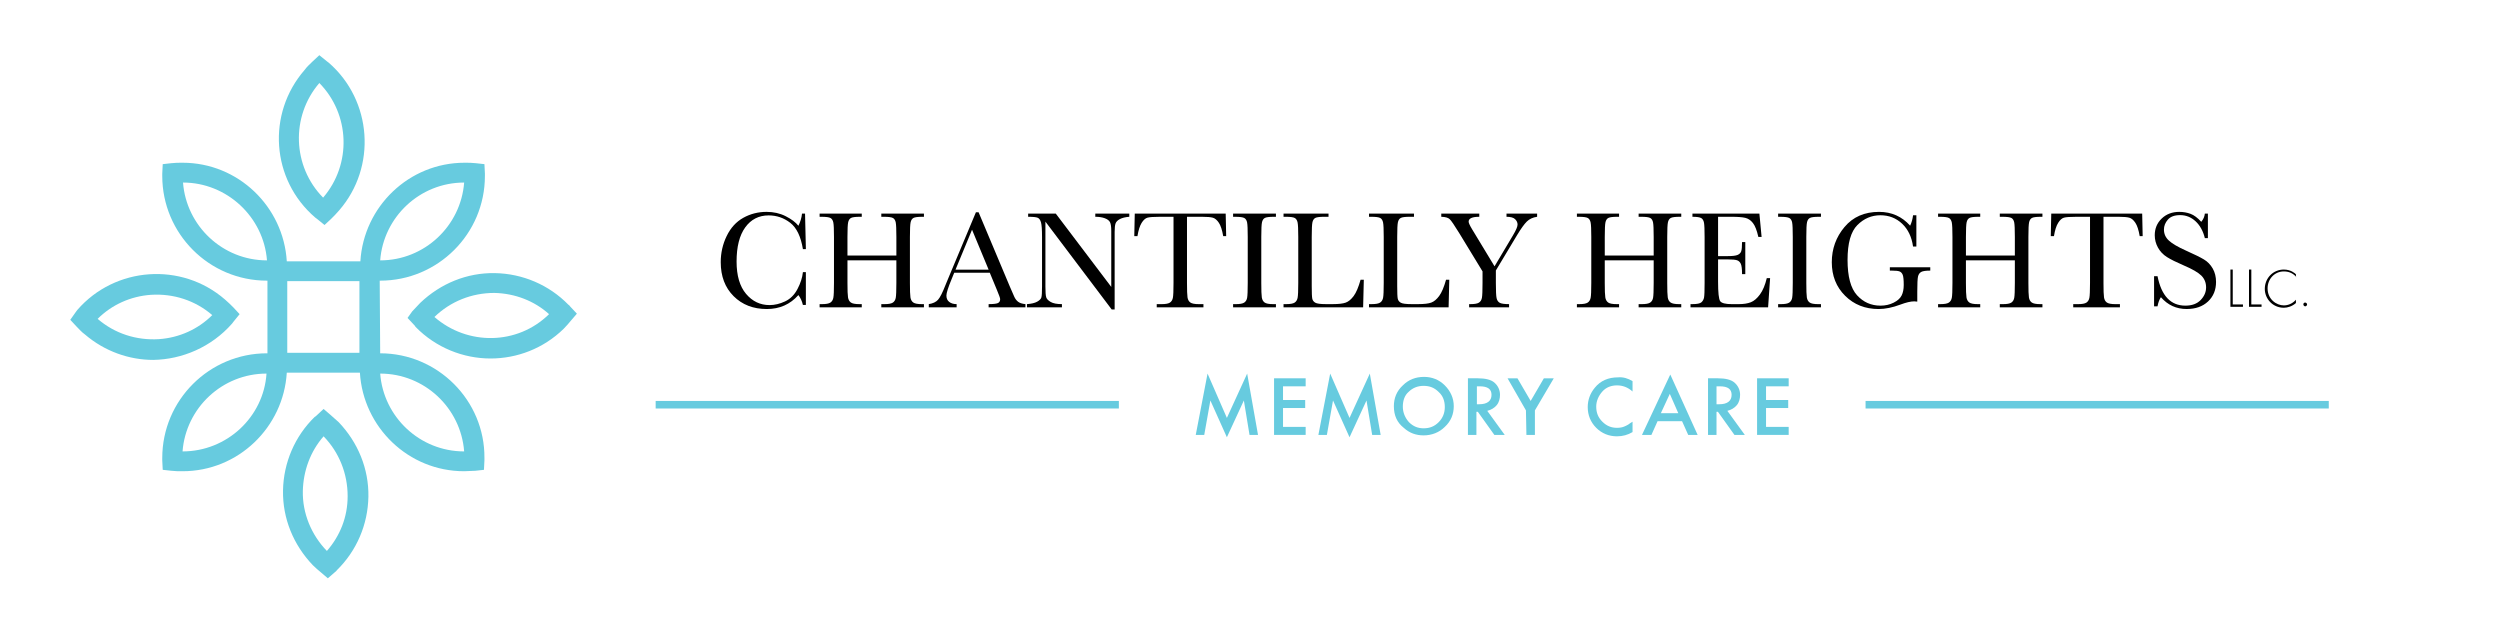 <?xml version="1.0" encoding="UTF-8"?><svg id="Layer_1" xmlns="http://www.w3.org/2000/svg" viewBox="0 0 530 135"><defs><style>.cls-1{fill:#67cbdf;}</style></defs><g><path class="cls-1" d="m66.8,46.1c.1.1.3.2.4.3l1.6,1.3,1.4-1.3c.6-.6,1.2-1.2,1.7-1.8,8-9.2,7-23.3-2.2-31.3-.1-.1-.3-.2-.4-.3l-1.6-1.3-1.4,1.3c-.6.6-1.2,1.1-1.7,1.8h0c-8.1,9.3-7.1,23.3,2.2,31.3Zm.9-28.5h0c6.5,6.6,6.9,17.2.8,24.3h0c-6.5-6.6-6.9-17.2-.8-24.3Z"/><path class="cls-1" d="m80.6,74.9s-.1,0,0,0l-.1-15.4h.1c12.2,0,22.2-9.9,22.2-22.2v-.5l-.1-2-1.8-.2c-.8-.1-1.6-.1-2.4-.1-11.8,0-21.4,9.3-22.1,20.9h-15.6c-.7-11.6-10.3-20.9-22.1-20.9-.8,0-1.6,0-2.4.1l-1.8.2-.1,2v.5c0,12.2,9.9,22.2,22.2,22.2h.1v15.4h-.1c-12.2,0-22.2,9.9-22.2,22.2v.5l.1,2,1.8.2c.8.1,1.6.1,2.4.1,11.8,0,21.4-9.3,22.1-20.9h15.5c.7,11.6,10.3,20.9,22.1,20.9.8,0,1.6-.1,2.4-.1l1.8-.2.1-2v-.5c.1-12.2-9.9-22.2-22.1-22.2Zm-19.7-15.3h15.3v15.2h-15.3v-15.2Zm37.5-20.9h0c-.7,9.2-8.4,16.5-17.8,16.5h0c.7-9.2,8.4-16.5,17.8-16.5Zm-41.8,16.5c-9.4,0-17.1-7.3-17.8-16.5h0c9.3,0,17.1,7.3,17.8,16.5h0Zm-17.9,40.5h0c.7-9.2,8.4-16.5,17.8-16.5h0c-.6,9.2-8.4,16.5-17.8,16.5Zm59.7,0c-9.4,0-17.1-7.3-17.8-16.5h0c9.4,0,17.1,7.3,17.8,16.5h0Z"/><path class="cls-1" d="m70,87.9l-1.4-1.2-1.5,1.4c-.1.1-.2.2-.4.3-4.2,4.1-6.6,9.7-6.7,15.6-.1,5.9,2.2,11.5,6.3,15.8h0c.6.6,1.2,1.1,1.8,1.6l1.4,1.2,1.5-1.3c.1-.1.3-.2.4-.4,4.2-4.1,6.6-9.7,6.7-15.6s-2.2-11.5-6.3-15.8c-.6-.5-1.2-1.1-1.8-1.6Zm-.7,28.9h0c-3.3-3.4-5.2-8-5.1-12.7.1-4.3,1.6-8.4,4.4-11.6h0c3.3,3.4,5.1,7.9,5.1,12.7,0,4.4-1.6,8.4-4.4,11.6Z"/><path class="cls-1" d="m49.2,68.6c.1-.1.2-.3.3-.4l1.3-1.6-1.3-1.4c-.6-.6-1.2-1.2-1.8-1.7-9.2-8-23.3-7-31.3,2.2-.1.1-.2.3-.3.4l-1.2,1.7,1.3,1.4c.6.6,1.1,1.2,1.8,1.7h0c4.2,3.6,9.4,5.4,14.5,5.4,6.1-.1,12.3-2.7,16.7-7.7Zm-15.5,3.3c-4.8.3-9.4-1.2-13-4.3h0c3-3,7-4.8,11.3-5.1,4.8-.3,9.4,1.2,13,4.3h0c-3,3-7,4.8-11.3,5.1Z"/><path class="cls-1" d="m120.9,65c-.1-.1-.2-.3-.4-.4-4.1-4.2-9.7-6.6-15.6-6.7-5.9-.1-11.5,2.2-15.8,6.3-.6.6-1.1,1.2-1.7,1.8l-1,1.4,1.4,1.5c.1.1.2.2.3.4,4.3,4.4,10.1,6.7,15.9,6.7,5.6,0,11.2-2.1,15.5-6.3.6-.6,1.1-1.2,1.6-1.8l1.2-1.4-1.4-1.5Zm-4.5,1.6h0c-6.7,6.6-17.3,6.7-24.3.6h0c3.4-3.3,7.9-5.1,12.7-5.1,4.4.1,8.5,1.7,11.6,4.5.1,0,0,0,0,0Z"/></g><g><rect class="cls-1" x="395.5" y="85" width="98.2" height="1.6"/><g><path class="cls-1" d="m253.5,92.2l2.5-13,4.1,9.4,4.3-9.4,2.3,13h-1.8l-1.2-7.3-3.6,7.8-3.5-7.8-1.3,7.3h-1.8Z"/><path class="cls-1" d="m276.8,81.9h-4.8v2.9h4.7v1.7h-4.7v4h4.8v1.7h-6.7v-12h6.7v1.7Z"/><path class="cls-1" d="m279.5,92.2l2.5-13,4.1,9.4,4.3-9.4,2.3,13h-1.8l-1.2-7.3-3.6,7.8-3.5-7.8-1.3,7.3h-1.8Z"/><path class="cls-1" d="m295.5,86.1c0-1.7.6-3.2,1.9-4.4,1.2-1.2,2.7-1.8,4.5-1.8,1.7,0,3.2.6,4.4,1.8,1.2,1.2,1.9,2.7,1.9,4.4s-.6,3.2-1.9,4.4c-1.2,1.2-2.8,1.8-4.5,1.8-1.6,0-3-.5-4.2-1.6-1.4-1.1-2.1-2.6-2.1-4.6Zm1.9.1c0,1.3.5,2.4,1.3,3.3.9.9,1.9,1.3,3.1,1.3,1.3,0,2.3-.4,3.2-1.3.9-.9,1.3-2,1.3-3.2,0-1.3-.4-2.4-1.3-3.2-.9-.9-1.9-1.3-3.2-1.3-1.2,0-2.3.4-3.2,1.3-.8.7-1.2,1.8-1.2,3.1Z"/><path class="cls-1" d="m315.3,87.1l3.7,5.1h-2.2l-3.5-4.9h-.3v4.9h-1.8v-12h2.1c1.6,0,2.8.3,3.5.9.8.7,1.2,1.6,1.2,2.6,0,.8-.2,1.6-.7,2.2-.5.6-1.2,1-2,1.2Zm-2.3-1.4h.6c1.7,0,2.6-.7,2.6-2,0-1.2-.8-1.8-2.5-1.8h-.6v3.8h-.1Z"/><path class="cls-1" d="m323.5,87l-3.9-6.8h2.1l2.8,4.8,2.8-4.8h2.1l-4,6.8v5.2h-1.8l-.1-5.2h0Z"/><path class="cls-1" d="m346.1,80.8v2.2c-1-.9-2.1-1.3-3.3-1.3s-2.3.4-3.1,1.3-1.3,2-1.3,3.2c0,1.3.4,2.3,1.3,3.2.9.9,1.9,1.3,3.1,1.3.6,0,1.2-.1,1.6-.3.2-.1.5-.2.8-.4s.5-.4.9-.6v2.2c-1,.6-2.1.9-3.3.9-1.7,0-3.2-.6-4.4-1.8-1.2-1.2-1.8-2.7-1.8-4.4,0-1.5.5-2.9,1.5-4.1,1.2-1.5,2.9-2.2,4.9-2.2,1.1-.1,2.1.2,3.1.8Z"/><path class="cls-1" d="m356.6,89.3h-5.2l-1.3,2.9h-2l6-12.8,5.8,12.8h-2l-1.3-2.9Zm-.8-1.7l-1.8-4.1-1.9,4.1h3.7Z"/><path class="cls-1" d="m366.2,87.1l3.7,5.1h-2.2l-3.5-4.9h-.3v4.9h-1.8v-12h2.1c1.6,0,2.8.3,3.5.9.8.7,1.2,1.6,1.2,2.6,0,.8-.2,1.6-.7,2.2-.5.6-1.2,1-2,1.2Zm-2.3-1.4h.6c1.7,0,2.6-.7,2.6-2,0-1.2-.8-1.8-2.5-1.8h-.7v3.8Z"/><path class="cls-1" d="m379.2,81.9h-4.8v2.9h4.7v1.7h-4.7v4h4.8v1.7h-6.7v-12h6.7v1.7Z"/></g><rect class="cls-1" x="139" y="85" width="98.2" height="1.6"/></g><g><g><path d="m473.341,57.144v7.4h2.167v.5h-2.659v-7.9h.492Z"/><path d="m477.281,57.144v7.4h2.167v.5h-2.659v-7.9h.492Z"/><path d="m486.835,58.744c-.689-.8-1.576-1.2-2.659-1.2-1.97,0-3.447,1.6-3.447,3.6,0,2.3,1.871,3.6,3.447,3.6.788,0,1.773-.3,2.561-1.2v.7c-.788.7-1.773,1-2.561,1-2.364,0-4.038-1.9-4.038-4,0-2.3,1.773-4.1,4.038-4.1,1.477,0,2.364.8,2.561,1v.6h.099v-0Z"/><path d="m488.706,64.144c.197,0,.394.2.394.4s-.197.4-.394.4c-.197,0-.394-.2-.394-.4s.098-.4.394-.4Z"/></g><g><path d="m170.213,57.692h.63v6.958h-.63c-.176-.791-.493-1.489-.952-2.095-1.748,1.973-3.979,2.959-6.694,2.959-2.871,0-5.217-.908-7.039-2.725s-2.732-4.219-2.732-7.207c0-1.963.42-3.811,1.26-5.544s2.012-3.02,3.516-3.86,3.154-1.26,4.951-1.26c1.484,0,2.83.305,4.036.916s2.107,1.287,2.703,2.029c.42-.83.674-1.689.762-2.578h.645l.176,7.529h-.63c-.439-2.676-1.335-4.536-2.688-5.581s-2.878-1.567-4.578-1.567c-2.08,0-3.733.845-4.958,2.534s-1.838,4.106-1.838,7.251c0,2.979.669,5.261,2.007,6.848s3.003,2.38,4.995,2.38c1.064,0,2.153-.259,3.267-.776s1.995-1.394,2.644-2.629,1.033-2.429,1.15-3.582Z"/><path d="m190.033,55.187h-10.371v4.79c0,1.562.039,2.585.117,3.069s.276.842.593,1.077.92.352,1.809.352h.513v.674h-8.936v-.674h.513c.85,0,1.438-.107,1.765-.322s.537-.549.63-1.003.139-1.511.139-3.171v-9.741c0-1.582-.046-2.603-.139-3.062s-.288-.776-.586-.952-.95-.264-1.956-.264h-.366v-.674h8.936v.674h-.366c-.967,0-1.602.081-1.904.242s-.505.461-.608.901-.154,1.484-.154,3.135v3.94h10.371v-3.94c0-1.582-.044-2.603-.132-3.062s-.281-.776-.579-.952-.95-.264-1.956-.264h-.527v-.674h9.038v.674h-.293c-.977,0-1.616.081-1.919.242s-.505.461-.608.901-.154,1.484-.154,3.135v9.741c0,1.562.037,2.585.11,3.069s.271.842.593,1.077.928.352,1.816.352h.454v.674h-9.038v-.674h.688c.84,0,1.423-.107,1.75-.322s.535-.549.623-1.003.132-1.511.132-3.171v-4.79Z"/><path d="m209.837,57.824h-7.544l-.513,1.26c-.762,1.826-1.143,3.018-1.143,3.574,0,.596.203,1.047.608,1.355s.925.461,1.56.461v.674h-5.903v-.674c.879-.137,1.533-.447,1.963-.93s.947-1.501,1.553-3.054c.049-.146.283-.713.703-1.699l5.771-13.784h.571l6.636,15.776.908,2.08c.205.469.481.837.828,1.106s.867.437,1.56.505v.674h-7.808v-.674c.957,0,1.604-.071,1.941-.212s.505-.422.505-.842c0-.215-.225-.854-.674-1.919l-1.523-3.677Zm-.249-.659l-3.516-8.467-3.501,8.467h7.017Z"/><path d="m235.677,65.602l-14.048-18.618v13.784c0,1.143.056,1.895.168,2.256s.432.693.959.996,1.318.454,2.373.454v.674h-7.412v-.674c.947-.068,1.67-.242,2.168-.52s.793-.579.886-.901.139-1.084.139-2.285v-10.532c0-1.523-.071-2.544-.212-3.062s-.366-.85-.674-.996-.994-.22-2.058-.22v-.674h5.859l11.763,15.542v-11.88c0-.879-.09-1.494-.271-1.846s-.549-.63-1.106-.835-1.226-.308-2.007-.308v-.674h7.207v.674c-.84.068-1.501.229-1.985.483s-.791.559-.923.916-.198.959-.198,1.809v16.436h-.63Z"/><path d="m241.141,50.06h-.674l.103-4.775h19.277l.103,4.775h-.63c-.225-1.309-.532-2.253-.923-2.834s-.811-.938-1.26-1.069-1.216-.198-2.3-.198h-3.193v14.019c0,1.553.037,2.573.11,3.062s.271.85.593,1.084.928.352,1.816.352h.967v.674h-9.902v-.674h1.025c.85,0,1.438-.107,1.765-.322s.537-.549.63-1.003.139-1.511.139-3.171v-14.019h-2.944c-1.279,0-2.139.061-2.578.183s-.852.491-1.238,1.106-.681,1.553-.886,2.812Z"/><path d="m261.415,45.959v-.674h9.082v.674h-.425c-.977,0-1.616.081-1.919.242s-.505.461-.607.901-.154,1.484-.154,3.135v9.741c0,1.562.037,2.585.11,3.069s.269.842.586,1.077.925.352,1.823.352h.586v.674h-9.082v-.674h.585c.85,0,1.438-.107,1.766-.322s.534-.549.622-1.003.132-1.511.132-3.171v-9.741c0-1.582-.044-2.603-.132-3.062s-.283-.776-.586-.952-.957-.264-1.963-.264h-.424Z"/><path d="m289.129,59.303l-.146,5.845h-16.875v-.674h.586c.85,0,1.438-.107,1.766-.322s.537-.549.63-1.003.139-1.511.139-3.171v-9.741c0-1.582-.046-2.603-.139-3.062s-.288-.776-.586-.952-.95-.264-1.956-.264h-.439v-.674h9.536v.674h-.879c-.977,0-1.616.081-1.919.242s-.505.461-.607.901-.154,1.484-.154,3.135v10.4c0,1.436.039,2.334.117,2.695s.291.642.638.842,1.091.3,2.233.3h1.509c1.221,0,2.127-.107,2.718-.322s1.152-.684,1.685-1.406,1.018-1.87,1.457-3.442h.688Z"/><path d="m307.249,59.303l-.146,5.845h-16.875v-.674h.586c.85,0,1.438-.107,1.766-.322s.537-.549.63-1.003.139-1.511.139-3.171v-9.741c0-1.582-.046-2.603-.139-3.062s-.288-.776-.586-.952-.95-.264-1.956-.264h-.439v-.674h9.536v.674h-.879c-.977,0-1.616.081-1.919.242s-.505.461-.607.901-.154,1.484-.154,3.135v10.4c0,1.436.039,2.334.117,2.695s.291.642.638.842,1.091.3,2.233.3h1.509c1.221,0,2.127-.107,2.718-.322s1.152-.684,1.685-1.406,1.018-1.87,1.457-3.442h.688Z"/><path d="m316.844,56.461l3.911-6.577c.645-1.074.967-1.836.967-2.285,0-.41-.171-.786-.513-1.128s-.952-.513-1.831-.513v-.674h6.489v.674c-.898.127-1.623.461-2.175,1.003s-1.258,1.526-2.117,2.952l-4.453,7.427v2.637c0,1.689.052,2.766.154,3.23s.322.791.659.981.998.286,1.984.286v.674h-8.467v-.674h.322c.85,0,1.438-.107,1.766-.322s.534-.549.622-1.003.132-1.511.132-3.171v-2.446l-4.951-8.13c-1.006-1.641-1.675-2.62-2.007-2.937s-.928-.486-1.787-.505v-.674h8.057v.674c-1.504,0-2.256.342-2.256,1.025,0,.273.249.82.747,1.641l4.746,7.837Z"/><path d="m350.579,55.187h-10.371v4.79c0,1.562.039,2.585.117,3.069s.276.842.594,1.077.92.352,1.809.352h.513v.674h-8.936v-.674h.513c.85,0,1.438-.107,1.766-.322s.537-.549.63-1.003.139-1.511.139-3.171v-9.741c0-1.582-.046-2.603-.139-3.062s-.288-.776-.586-.952-.95-.264-1.956-.264h-.366v-.674h8.936v.674h-.366c-.967,0-1.602.081-1.904.242s-.505.461-.607.901-.154,1.484-.154,3.135v3.94h10.371v-3.94c0-1.582-.044-2.603-.132-3.062s-.28-.776-.578-.952-.95-.264-1.956-.264h-.527v-.674h9.038v.674h-.293c-.977,0-1.616.081-1.919.242s-.505.461-.607.901-.154,1.484-.154,3.135v9.741c0,1.562.037,2.585.11,3.069s.271.842.593,1.077.928.352,1.816.352h.454v.674h-9.038v-.674h.688c.84,0,1.424-.107,1.751-.322s.534-.549.622-1.003.132-1.511.132-3.171v-4.79Z"/><path d="m374.559,58.966h.703l-.425,6.182h-16.45v-.674h.41c.986,0,1.624-.132,1.912-.396s.471-.598.549-1.003.117-1.438.117-3.098v-9.741c0-1.514-.041-2.51-.124-2.988s-.273-.813-.571-1.003-.926-.286-1.883-.286v-.674h14.194l.469,4.951h-.688c-.312-1.387-.695-2.371-1.149-2.952s-.994-.947-1.619-1.099-1.631-.227-3.018-.227h-2.754v8.335h2.109c.967,0,1.644-.083,2.029-.249s.64-.417.762-.754.183-.994.183-1.97h.688v6.797h-.688c0-1.104-.093-1.843-.278-2.219s-.456-.62-.812-.732-.96-.168-1.81-.168h-2.183v4.702c0,2.354.151,3.738.454,4.153s1.118.623,2.446.623h1.479c1.045,0,1.904-.134,2.578-.403s1.316-.82,1.927-1.655,1.091-1.985,1.442-3.45Z"/><path d="m376.961,45.959v-.674h9.082v.674h-.425c-.977,0-1.616.081-1.919.242s-.505.461-.607.901-.154,1.484-.154,3.135v9.741c0,1.562.037,2.585.11,3.069s.269.842.586,1.077.925.352,1.823.352h.586v.674h-9.082v-.674h.586c.85,0,1.438-.107,1.766-.322.327-.215.534-.549.622-1.003s.132-1.511.132-3.171v-9.741c0-1.582-.044-2.603-.132-3.062s-.283-.776-.586-.952-.957-.264-1.963-.264h-.425Z"/><path d="m400.647,56.666h8.57v.703c-.947,0-1.59.095-1.926.286-.338.19-.561.508-.668.952s-.16,1.521-.16,3.23v2.109c-.235-.039-.445-.059-.631-.059-.752,0-1.738.229-2.959.688-1.66.625-3.198.938-4.614.938-2.842,0-5.205-.935-7.09-2.805s-2.827-4.241-2.827-7.112c0-2.842.898-5.332,2.695-7.471s4.238-3.208,7.324-3.208c2.656,0,4.854.977,6.592,2.93.322-.684.527-1.421.615-2.212h.703v6.636h-.703c-.283-2.041-1.057-3.657-2.321-4.849s-2.801-1.787-4.607-1.787c-1.865,0-3.491.693-4.878,2.08s-2.08,3.848-2.08,7.383c0,3.525.669,6.023,2.007,7.493s2.998,2.205,4.98,2.205c1.016,0,1.938-.208,2.769-.623s1.396-.92,1.699-1.516.454-1.348.454-2.256c0-1.064-.07-1.775-.212-2.131s-.359-.596-.652-.718-.83-.183-1.611-.183h-.469v-.703Z"/><path d="m427.147,55.187h-10.371v4.79c0,1.562.039,2.585.117,3.069s.275.842.593,1.077.921.352,1.81.352h.513v.674h-8.936v-.674h.513c.85,0,1.438-.107,1.765-.322s.537-.549.631-1.003c.092-.454.139-1.511.139-3.171v-9.741c0-1.582-.047-2.603-.139-3.062-.094-.459-.289-.776-.586-.952-.299-.176-.95-.264-1.956-.264h-.366v-.674h8.936v.674h-.366c-.967,0-1.602.081-1.904.242s-.505.461-.608.901c-.102.439-.153,1.484-.153,3.135v3.94h10.371v-3.94c0-1.582-.044-2.603-.132-3.062s-.281-.776-.578-.952c-.299-.176-.95-.264-1.956-.264h-.527v-.674h9.038v.674h-.293c-.977,0-1.616.081-1.919.242s-.505.461-.608.901c-.102.439-.153,1.484-.153,3.135v9.741c0,1.562.036,2.585.11,3.069.072.483.271.842.593,1.077s.928.352,1.816.352h.454v.674h-9.038v-.674h.688c.84,0,1.423-.107,1.75-.322s.535-.549.623-1.003.132-1.511.132-3.171v-4.79Z"/><path d="m435.438,50.06h-.674l.103-4.775h19.277l.103,4.775h-.63c-.225-1.309-.532-2.253-.923-2.834s-.811-.938-1.26-1.069-1.216-.198-2.3-.198h-3.193v14.019c0,1.553.036,2.573.11,3.062.072.488.271.85.593,1.084s.928.352,1.816.352h.967v.674h-9.902v-.674h1.025c.85,0,1.438-.107,1.765-.322s.537-.549.631-1.003c.092-.454.139-1.511.139-3.171v-14.019h-2.944c-1.279,0-2.139.061-2.578.183-.439.122-.853.491-1.237,1.106-.387.615-.682,1.553-.887,2.812Z"/><path d="m456.664,64.943v-6.387h.732c.83,4.16,2.798,6.24,5.903,6.24,1.396,0,2.478-.398,3.245-1.194.766-.796,1.149-1.687,1.149-2.673,0-.996-.337-1.831-1.011-2.505-.674-.664-1.904-1.377-3.691-2.139-1.592-.684-2.793-1.282-3.604-1.794s-1.443-1.179-1.896-2c-.455-.82-.682-1.694-.682-2.622,0-1.416.49-2.595,1.473-3.538.98-.942,2.224-1.414,3.728-1.414.84,0,1.631.137,2.373.41s1.504.84,2.285,1.699c.449-.537.703-1.118.762-1.743h.645v5.2h-.645c-.371-1.514-1.028-2.705-1.97-3.574-.943-.869-2.034-1.304-3.274-1.304-1.182,0-2.049.32-2.601.959s-.827,1.34-.827,2.102c0,.918.347,1.694,1.04,2.329.684.645,1.919,1.367,3.706,2.168,1.709.762,2.952,1.375,3.728,1.838.777.464,1.399,1.106,1.868,1.926s.703,1.768.703,2.842c0,1.699-.566,3.081-1.699,4.146s-2.646,1.597-4.541,1.597c-2.178,0-3.994-.835-5.449-2.505-.322.459-.562,1.104-.718,1.934h-.732Z"/></g></g></svg>